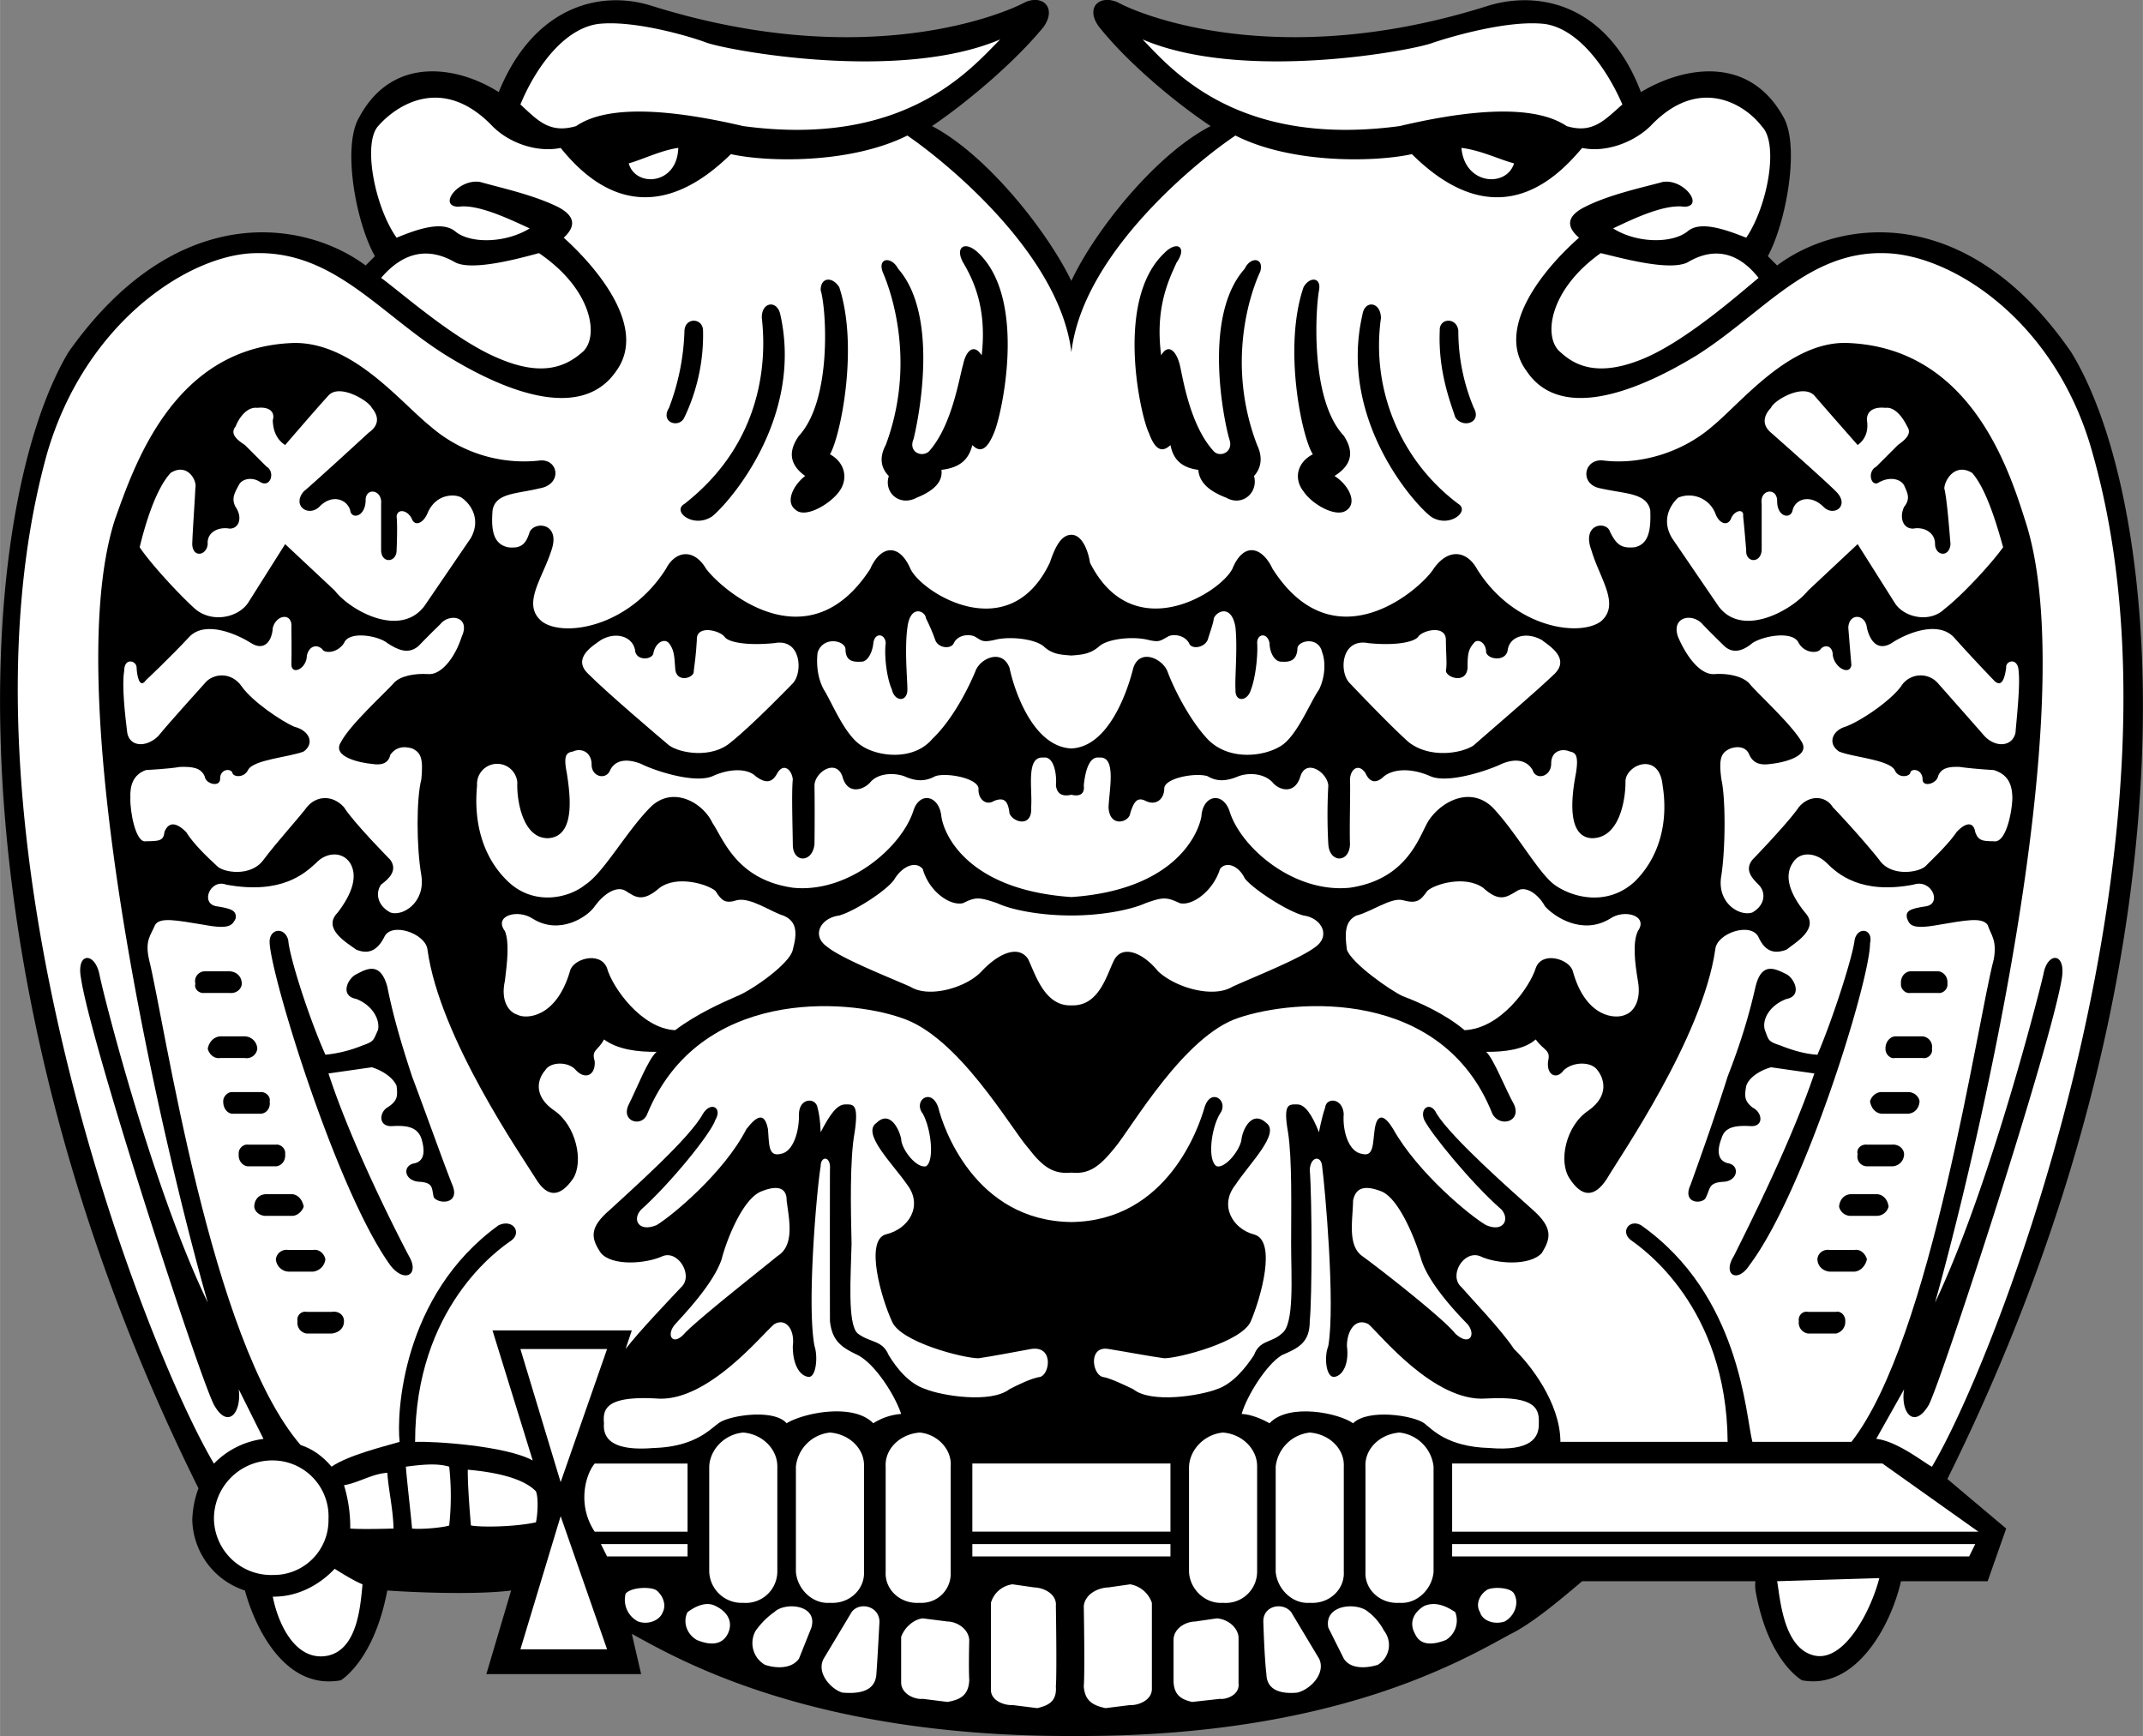 <svg xmlns="http://www.w3.org/2000/svg" width="2500" height="2025" viewBox="0 0 41.536 33.646"><rect x="0" y="0" width="41.536" height="33.646" fill="#808080" stroke="none"/><path d="M38.526 30.646h-1.68c-.192.852-.87 2.116-1.92 1.92-.259-.165-.711-.662-.9-1.74 0 0-.014-.118 0-.18h-3.36c-.47.4-.989.829-1.38 1.02-.941.509-3.425 2-8.46 1.98-5.08.02-7.654-1.471-8.58-1.98l.18.78h-3l.48-1.62c-.663.085-1.837.04-2.4 0-.205 1.079-.656 1.575-.9 1.74-1.065.196-1.652-.978-1.86-1.74a1.474 1.474 0 0 1-1.02-1.38c.011-.221.047-.407.12-.6C-1.127 18.842-.465 9.822 1.326 6.825c2.092-2.964 4.576-2.558 5.76-1.68l.18-.18c-.371-.653-.642-2.144-.3-2.7.651-1.204 1.916-.979 2.7-.48.661-1.627 1.925-1.988 2.939-1.68 4.179 1.317 6.888.144 7.26-.06.351-.158.622.112.36.479-.551.672-1.454 1.439-2.16 1.92 1.067.558 2.241 2.048 2.7 3 .444-.952 1.618-2.442 2.7-3-.721-.48-1.624-1.248-2.16-1.92-.277-.367-.006-.638.36-.479.356.203 3.066 1.377 7.2.06 1.059-.309 2.324.053 2.94 1.68.829-.498 2.093-.724 2.76.48.327.557.056 2.047-.3 2.7l.18.18c1.169-.878 3.652-1.284 5.7 1.68 1.836 2.997 2.566 11.836-2.4 21.84l1.14.96-.359 1.021z"/><path d="M36.426 30.586c-.156.618-.676 1.634-1.26 1.5-.59-.137-.658-1.062-.72-1.44l1.98-.06zM31.446 2.025c-.301-.693-.843-1.461-1.5-1.56-.698-.082-1.782.234-2.16.359-.344.146-3.686.778-5.64-.06.554.567 1.819 2.103 4.98 1.68 1.083-.255 2.528-.48 3.24 0 .508.153.734-.118 1.08-.419zM29.346 3.166c-.143.47-.956.425-1.02-.3.38.047.741.228 1.02.3zM34.086 5.386c-.345.282-1.384 1.208-2.22 1.56-.88.37-1.332.145-1.62-.12-.343-.277-.23-1.203.78-1.92.367.085 1.315.355 1.68.181.313-.188.855-.368 1.38.299zM38.226 9.166c.279.318.482 1.018.6 1.44-.231.323-.795.933-1.14 1.2-.287.274-.784.161-.96-.12l-.72-1.14-.96.899c-.312.386-1.283.928-1.74.3l-.9-1.319c-.223-.378.002-.672.12-.78a.548.548 0 0 1 .72.3c.066.192.224.261.3.12.06-.176.263-.221.24-.06.023.2.06.66.06.66-.015.24.279.263.3 0v-.9c-.043-.282.295-.328.3-.06-.005.32.266.365.3.18.056-.222.35-.312.6-.061.201.2.518-.026.24-.3-.22-.223-1.26-1.14-1.26-1.14-.224-.189-.088-.393 0-.48.047-.138.612-.477.84-.24.223.26.84.96.84.96.128-.09.218-.249.18-.48-.006-.175.129-.266.36-.24.175-.025.333.178.42.36.094.134-.019.247-.18.36l-.42.42c-.187.099-.096.415.06.3.205-.111.408-.065.48.06.064.146.131.259 0 .42-.094.2-.027.426.18.42.2-.039.425.074.42.301.005.225.276.27.3 0-.023-.272-.069-.882-.12-1.08.006-.163.21-.502.54-.3z" fill="#fff"/><path d="M39.126 13.006c.033.271-.034.88-.061 1.2-.064.267-.38.29-.6.06-.232-.267-.9-1.021-.9-1.021a.446.446 0 0 0-.72.061c-.215.287-.779.671-1.08.78-.241.071-.354.319-.12.479.263.111.963.156 1.08.36.063.157.267.134.3.06.011-.105.237-.083.24.12-.003.158.268.09.3-.06.059-.166.217-.188.42-.181.248.037.66.061.66.061.288.089.356.292.36.54-.004.249-.117.881-.36.84-.208-.004-.299-.004-.36-.18-.029-.185-.165-.208-.36 0-.166.245-.459.515-.6.66-.13.126-.672.217-.9-.12-.27-.341-.721-.837-.9-1.02-.137-.225-.453-.247-.66 0-.199.295-.9 1.02-.9 1.02-.157.201 0 .359.12.48.151.15.129.398-.12.54-.248.084-.699-.187-.6-.72.082-.551.082-1.499 0-1.86-.054-.406-.009-.52.18-.6.172-.056.308-.011.36.12.083.186.241.208.42.18.183-.017.77-.129.6-.42-.191-.342-.892-.974-1.02-1.141-.143-.149-.436-.194-.66-.18-.272.03-.543-.309-.72-.72-.14-.401.289-.469.48-.24.17.178.42.42.42.42.18.164.383.073.54-.06.204-.138.791-.25.9 0 .117.201.365.201.42.12.081-.1.239-.077.24.12.043.254.337.39.36.18-.022-.241-.06-.72-.06-.72.015-.289.331-.266.36 0 .062.276.22.457.48.3.236-.16.868-.454 1.2-.12.345.389.78.84.78.84.175.182.221-.112.24-.24-.018-.142.23-.21.241.062zM27.126 31.065c-.385.025-.678-.268-.66-.6v-2.04c-.018-.338.275-.631.66-.66a.746.746 0 0 1 .66.66v2.04c-.028.333-.321.626-.66.6zM25.386 31.065c-.338.025-.631-.268-.66-.6v-2.04a.746.746 0 0 1 .66-.66c.385.029.678.322.66.66v2.04c.018.333-.275.626-.66.6zM23.706 31.065c-.351.025-.645-.268-.66-.6v-2.04c.015-.338.309-.631.66-.66.372.029.665.322.66.66v2.04a.608.608 0 0 1-.66.6zM18.846 28.365h3.84v1.32h-3.84zM22.326 31.065v1.68c-.01.22-.281.311-.42.301l-.48.06c-.216-.05-.397-.118-.42-.42.023-.285 0-1.56 0-1.56.023-.215.249-.351.48-.36l.42-.06a.543.543 0 0 1 .42.359zM24.006 31.726v.9c.026.227-.245.317-.36.3l-.54.06c-.18-.043-.36-.111-.36-.42v-.78c0-.22.225-.355.42-.359l.42-.061c.221.018.401.177.42.36zM25.026 31.245l.54.9c.137.277-.156.594-.42.66-.233.023-.594.001-.6-.36-.04-.315-.06-1.02-.06-1.02-.002-.312.382-.379.54-.18zM25.746 31.546l.3.6c.131.21.447.188.66.12a.449.449 0 0 0 .12-.66c-.129-.244-.3-.36-.3-.36-.213-.2-.868-.155-.78.3zM28.206 31.245a.445.445 0 0 1-.18.54c-.246.096-.495.119-.6-.12-.12-.213-.029-.417.18-.54.242-.102.468.033.6.12zM28.806 30.825c-.123.085-.213.266-.12.42.043.162.269.252.48.181.194-.109.285-.357.18-.54-.075-.134-.459-.134-.54-.061zM18.846 29.926h3.84v.24h-3.84zM26.226 23.266c-.004.374-.116.871.18 1.08.335.242 1.578 1.213 1.8 1.5.274.255.41.029.24-.18-.192-.197-.756-.784-.9-1.26-.127-.427-.443-1.194-.78-1.319-.386-.147-.498-.012-.54.179z" fill="#fff"/><path d="M25.626 22.605c.054.402.258 2.66.12 3.48-.088.219-.043.625.12.6.153-.02.289-.246.24-.6.004-.323.185-.55.42-.42.215.187 1.277 1.519 2.28 1.44.984-.056 1.029.215 1.02.48.009.276-.149.547-.96.479-.815-.022-1.108-.361-1.26-.479-.209-.153-1.09-.288-1.38 0-.274-.198-1.245-.401-1.62 0-.145-.085-.37-.176-.54-.181.102-.356.486-.966.78-1.14.338-.142.541-.255.54-.66.046-.453.046-2.35 0-2.94.024-.266.227-.266.24-.059zM31.746 18.046c-.104.221-.06.604 0 .96.076.412-.104.615-.24.66-.181.091-.768.068-1.02-.84-.064-.243-.606-.401-.72-.06-.112.358-.676 1.171-1.38 1.2-.38-.322-.899-.548-1.2-.66-.241-.113-.986-.633-1.08-.9-.042-.319-.042-.546.18-.66.275-.065.682-.359.9-.3.278.076.346.008.48-.18.137-.128.724-.309 1.08-.06.321.293.457.18.66.06.158-.105.406.053.54.3.182.204.724.565 1.26.24.277-.195.752-.059.54.24z" fill="#fff"/><path d="M20.766 17.386c1.979-.136 2.453-1.196 2.52-1.561.024-.404.396-.495.54-.12.207.709 1.245 1.613 2.34 1.5 1.072-.159 1.32-.926 1.5-1.26.227-.389.814-.727 1.26-.3.457.476.886 1.266 1.2 1.5.363.263 1.041.421 1.56-.06.475-.468.655-1.146.54-1.86-.065-.685-.743-.392-.72-.06 0 .324-.113 1.091-.66 1.08-.492-.033-.379-.847-.3-1.26.057-.354-.012-.399-.12-.42-.162-.07-.365-.002-.36.24-.005.254-.298.322-.36.12-.12-.204-.345-.227-.6-.12-.242.119-1.032.39-1.38.24-.375-.166-.713-.144-.9 0-.129.127-.265.149-.36-.061-.131-.196-.289-.083-.3.12.011.248-.012.903 0 1.26-.012.366-.396.366-.42 0a10.3 10.3 0 0 1 0-1.14c-.021-.256-.427-.526-.54-.18-.112.375-.429.263-.54.12-.16-.173-.454-.196-.66-.12-.245.104-.425.104-.6 0-.232-.076-.841.037-.84.239-.001.204-.159.339-.36.24-.161-.081-.228.009-.3.24-.019.175-.403.288-.42-.12.017-.359.153-.992-.18-.96-.209-.032-.277.307-.3.54.023.173-.09.219-.24.18-.166.039-.278-.007-.3-.18.021-.233-.046-.572-.24-.54-.348-.032-.213.601-.24.96.027.408-.356.295-.42.12-.027-.231-.095-.321-.3-.24-.156.099-.314-.036-.3-.24-.014-.202-.624-.315-.84-.239-.19.104-.371.104-.6 0-.222-.076-.516-.054-.66.12-.126.143-.443.255-.54-.12-.128-.347-.535-.076-.54.18.005.286.005.783 0 1.14-.04.366-.424.366-.42 0-.004-.356-.026-1.012 0-1.26-.026-.203-.185-.316-.3-.12-.11.21-.246.188-.42.061-.142-.144-.48-.166-.84 0-.363.149-1.153-.121-1.38-.24-.27-.106-.496-.084-.6.12-.077.202-.37.134-.36-.12-.01-.242-.213-.311-.36-.24-.124.021-.192.065-.12.42.063.413.176 1.227-.36 1.26-.502.012-.615-.756-.6-1.08a.391.391 0 0 0-.78.06c-.07.715.11 1.393.6 1.86.504.48 1.181.322 1.5.06.358-.234.788-1.024 1.26-1.5.431-.427 1.018-.089 1.2.3.224.334.472 1.102 1.56 1.26 1.08.113 2.119-.791 2.34-1.5.128-.375.501-.285.54.12.051.364.526 1.425 2.52 1.561z" fill="#fff"/><path d="M29.886 12.405c.129.104.559.352.24.66-.359.347-1.353 1.193-1.561 1.38-.221.152-.842.265-1.26-.06-.373-.33-1.14-1.141-1.14-1.141-.215-.206-.181-.883.36-.779.543.054.881-.024.96-.12.08-.13.542-.243.54.06.002.307.025.442 0 .601.025.135.397.248.42-.061 0-.256.011-.357.12-.479.072-.104.242-.014.24.18.047.146.397.18.42-.06.046-.258.361-.348.661-.181zM20.766 14.506c.737-.033 1.099-1.15 1.2-1.561.125-.38.554-.188.66.061.097.271.401.914.78 1.319.412.43 1.112.34 1.44.12.304-.209.552-.842.72-1.08.126-.258.126-.552.061-.72-.07-.329-.499-.227-.48-.06-.019.216-.143.25-.3.239-.137.011-.238-.17-.24-.359-.043-.217-.246-.183-.24 0 .016.224-.029.664-.12.899-.067.238-.315.25-.3 0-.016-.202.041-.777 0-1.2-.072-.458-.365-.323-.42-.18-.013.105-.058.219-.12.42-.074.16-.322.183-.36.061-.098-.172-.335-.183-.42-.12-.141.073-.152.106-.36.06-.288-.077-.785-.032-.96.12-.187.164-.367.164-.54.18-.188-.016-.369-.016-.54-.18-.19-.152-.687-.197-.96-.12-.224.047-.235.014-.36-.06-.101-.062-.338-.052-.42.12-.053.122-.302.1-.36-.061a3.57 3.57 0 0 0-.18-.42c-.01-.143-.304-.278-.36.18-.057.422 0 .998 0 1.2 0 .25-.249.238-.3 0-.106-.235-.151-.676-.12-.899-.009-.183-.212-.217-.24 0-.018.189-.119.37-.24.359-.172.011-.296-.023-.3-.239.003-.167-.426-.27-.54.06-.021.168-.021.462.12.72.152.238.4.871.72 1.08.313.22 1.013.31 1.38-.12.424-.405.729-1.049.84-1.319.091-.249.52-.44.66-.061.085.41.446 1.528 1.199 1.561zM20.766 19.485c.557.022.692-.632.84-.899.169-.274.553-.116.84.239.344.321 1.067.525 1.44.3.395-.182 1.32-.543 1.62-.78.287-.215.106-.554-.24-.601-.331-.088-.985-.518-1.14-.72-.117-.249-.365-.34-.48-.18-.133.427-.539.721-.78.66-.256-.12-.324-.12-.66 0-.341.151-.928.241-1.44.239-.527.002-1.114-.088-1.44-.239-.352-.12-.419-.12-.66 0-.256.061-.663-.233-.78-.66-.13-.16-.379-.069-.54.18-.11.202-.765.631-1.08.72-.362.047-.542.386-.24.601.284.236 1.21.598 1.62.78.358.225 1.081.021 1.38-.3.333-.355.716-.514.9-.239.133.268.313.922.84.899zM10.086 2.025c.286-.693.828-1.461 1.5-1.56.683-.082 1.767.234 2.1.359.389.146 3.731.778 5.7-.06-.569.567-1.834 2.103-4.98 1.68-1.099-.255-2.543-.48-3.24 0-.522.153-.749-.118-1.08-.419zM12.186 3.166c.128.47.941.425.96-.3-.335.047-.696.228-.96.3zM3.306 9.166c-.294.318-.498 1.018-.6 1.44.215.323.78.933 1.08 1.2.332.274.829.161 1.02-.12l.72-1.14.96.899c.296.386 1.267.928 1.74.3l.9-1.319c.208-.378-.019-.672-.18-.78-.109-.072-.493-.095-.66.3-.081.192-.239.261-.3.12-.075-.176-.278-.221-.3-.06.022.2 0 .66 0 .66 0 .24-.294.263-.3 0v-.9c.028-.282-.311-.328-.3-.06-.011.32-.281.365-.3.18-.071-.222-.365-.312-.6-.061-.216.2-.533-.026-.3-.3.264-.223 1.26-1.14 1.26-1.14.269-.189.133-.393.06-.48-.062-.138-.627-.477-.84-.24-.239.26-.84.96-.84.96-.144-.09-.234-.249-.24-.48.051-.175-.084-.266-.3-.24-.191-.025-.349.178-.42.36-.109.134.004.247.18.36l.42.42c.171.099.081.415-.12.3-.16-.111-.364-.065-.42.06-.079.146-.147.259-.061.42.139.2.071.426-.12.42-.215-.039-.441.074-.42.301-.021.225-.292.27-.3 0 .008-.272.053-.882.06-1.08.04-.163-.163-.502-.479-.3z" fill="#fff"/><path d="M2.406 13.006c-.049.271.019.88.06 1.2.049.267.365.29.6.06.217-.267.9-1.021.9-1.021.152-.194.513-.239.72.061.2.287.765.671 1.02.78.286.071.399.319.18.479-.278.111-.978.156-1.08.36-.078.157-.281.134-.3.06-.027-.105-.253-.083-.24.12-.013.158-.283.09-.3-.06-.074-.166-.232-.188-.48-.181-.204.037-.66.061-.66.061-.243.089-.311.292-.3.54-.011.249.102.881.3.84.253-.004.344-.004.36-.18.074-.185.21-.208.42 0 .151.245.444.515.6.66.116.126.657.217.9-.12.254-.341.706-.837.84-1.02.181-.225.498-.247.72 0 .184.295.899 1.02.899 1.02.143.201-.016.359-.18.48-.107.15-.084.398.18.54.232.084.684-.187.601-.72-.097-.551-.097-1.499 0-1.86.039-.406-.007-.52-.18-.6-.188-.056-.323-.011-.42.12-.039.186-.196.208-.36.18-.198-.017-.785-.129-.6-.42.177-.342.876-.974 1.021-1.141.127-.149.42-.194.66-.18.257.03.528-.309.66-.72.185-.401-.245-.469-.42-.24-.186.178-.42.42-.42.42-.194.164-.397.073-.6-.06-.159-.138-.746-.25-.84 0-.132.201-.381.201-.42.12-.096-.1-.254-.077-.3.12 0 .254-.293.39-.3.18.007-.241 0-.72 0-.72.03-.289-.286-.266-.36 0-.016.276-.174.457-.42.3-.251-.16-.883-.454-1.2-.12-.361.389-.84.84-.84.84-.13.182-.175-.112-.18-.24.004-.142-.245-.21-.241.062z" fill="#fff"/><path d="M33.486 27.945c-.016-2.612-1.642-3.741-1.86-3.899-.233-.157-.053-.429.18-.301 1.935 1.362 2.025 3.688 2.16 4.2h1.92c1.557-1.994 2.438-8.144 2.76-9.359.062-.365-.051-.455-.12-.66-.111-.156-.428-.089-.96 0-.506.092-.551.002-.6-.12-.042-.149.049-.194.36-.24.321-.044.118-.541-.24-.42-1.02.195-1.471-.211-1.68-.42-.198-.198-.514-.243-.66 0-.169.254-.057.593.24.96.29.31-.184.581-.36.72-.23.087-.411.042-.54-.24-.142-.306-.819-.08-.84.24-.25 1.713-1.853 4.016-2.1 4.44-.25.388-.498.343-.72 0-.23-.335-.072-1.035.36-1.32.426-.302.291-.64.18-.78-.115-.176-.477-.176-.66 0-.132.186-.336.095-.3-.18.055-.222-.081-.199-.24-.42-.225.198-.608.243-.96.24.148.139.374.726.54 1.02.15.338-.279.451-.42.181-.965-2.439-3.81-2.236-4.92-1.86-1.058.347-2.074 2.131-2.4 2.52-.306.379-.509.514-.84.48-.346.034-.549-.102-.84-.48-.342-.389-1.358-2.173-2.46-2.52-1.065-.375-3.91-.579-4.92 1.86-.097.271-.525.157-.36-.181.15-.294.376-.881.54-1.02-.367.003-.75-.042-1.02-.24-.114.221-.25.198-.18.42.02.275-.183.365-.36.18-.139-.176-.5-.176-.601 0-.126.14-.261.479.18.78.417.286.575.985.36 1.32-.237.343-.485.388-.72 0-.262-.425-1.865-2.728-2.1-4.44-.036-.319-.713-.546-.84-.24-.145.282-.325.327-.54.24-.191-.139-.666-.41-.36-.72.281-.367.394-.706.24-.96-.162-.243-.478-.198-.66 0-.225.208-.676.615-1.74.42-.313-.121-.516.376-.18.42.296.046.386.091.36.24-.064.122-.109.212-.6.12-.548-.089-.864-.156-.96 0-.085.205-.198.295-.12.66.306 1.216 1.188 7.388 2.94 9.42.227.074.431.217.6.42.334-.225.988-.383 1.32-.48-.061-.513.03-2.838 1.92-4.2.277-.128.458.144.24.301-.234.159-1.859 1.287-1.86 3.899.362-.016 1.762.075 2.28.36l-.78-2.521h2.7l-.12.36c.278-.36.865-.97 1.08-1.2.237-.222-.056-.718-.36-.6-.329.152-.983.197-1.2-.061-.19-.284-.235-.487.18-.84.398-.37 1.549-1.386 1.8-1.859.155-.249.381-.113.24.12-.084.263-.875 1.235-1.44 1.74-.18.194-.044.443.3.3.288-.173 1.304-1.008 1.74-1.859.196-.255.354-.346.42 0 .024.286.002.535.24.479.259-.035.371-.464.36-.779.011-.316.328-.316.36-.12.058.21.06.479.06.479.178-.338.314-.541.48-.54.15 0 .263-.023.18.54-.097.521-.075 1.491-.06 2.16-.015.641-.083 1.566.12 1.74.249.188.474.12.6.42.146.242.394.558.72.66.306.124 1.254.281 1.62 0 .154-.08.425-.215.601-.24.186-.065.253-.607-.18-.54-.379.068-.718.136-1.02.18-.285.002-1.527-.314-1.68-.72-.208-.453-.524-1.56-.12-1.68.454-.105.725-.557.42-.96-.282-.409-.892-.997-.6-1.2.25-.248.431.091.48.3-.004.197.29.581.48.54.17-.095.103-.727-.06-1.02-.198-.249.163-.52.3-.12.089.368.698 2.197 2.58 2.22 1.866-.023 2.476-1.852 2.58-2.22.122-.399.483-.129.3.12-.178.293-.246.925-.06 1.02.175.041.469-.343.479-.54.034-.209.215-.548.48-.3.276.203-.333.791-.6 1.2-.32.403-.049.854.36.96.449.12.133 1.227-.06 1.68-.168.405-1.411.722-1.68.72-.317-.044-.656-.111-1.08-.18-.389-.067-.321.475-.12.54.16.025.431.16.6.24.35.281 1.298.124 1.62 0 .311-.103.559-.418.72-.66.11-.3.336-.232.54-.42.248-.174.18-1.1.18-1.74 0-.669.022-1.64-.06-2.16-.099-.563.015-.541.18-.54.151 0 .286.202.42.54 0 0 .047-.27.12-.479.017-.196.333-.196.36.12-.027.315.086.744.36.779.223.056.2-.193.24-.479.051-.346.209-.255.36 0 .48.851 1.497 1.687 1.8 1.859.329.144.465-.105.3-.3-.581-.505-1.371-1.477-1.5-1.74-.097-.233.129-.369.24-.12.295.474 1.447 1.489 1.86 1.859.4.353.355.556.18.84-.232.258-.887.213-1.2.061-.318-.119-.612.378-.36.6.199.23.786.84 1.02 1.2.308.294.896 1.039.9 1.8h3.241z" fill="#fff"/><path d="M20.766 10.365c.218-.001.331.337.36.54.829 1.648 2.522.588 2.76.12.214-.526.575-.436.78 0 1.195 1.867 2.865.399 3.12 0 .288-.413.649-.346.84 0 .712 1.145 1.977 1.325 2.4 1.021.389-.327-.017-.824-.18-1.38-.198-.528.299-.573.36-.36.119.239.209.329.48.3.271-.061.316-.332.3-.72-.074-.335-.48-.312-.96-.42-.423-.073-.333-.592.06-.54.69.083 1.503-.143 2.1-.66.578-.476 1.481-1.627 2.58-1.62 2.377.062 3.146 2.363 3.48 3.42 1.201 3.595-1.057 12.762-1.74 15.18 1.044-2.192 1.992-5.895 2.1-6.359.073-.438.435-.438.36.06-.196 1.263-2.319 7.766-2.58 8.28-.281.479-.552.162-.48-.3l-.54.96c.408.042.942.473 1.08.54 1.353-2.28 5.168-12.372 3.12-19.62-.695-2.567-2.716-3.867-4.02-3.9-1.496-.051-2.376 1.169-3.66 1.98-1.335.813-2.69 1.221-3.3.3-.654-.886.475-2.105 1.02-2.58-.184-.157-.319-.383.12-.6.464-.235 1.096-.37 1.5-.48.409-.07.815.472.42.48-.373-.055-.959.217-1.38.42.466.293 1.143.293 1.44.06.245-.218.742-.037 1.14.12.414-.608.64-1.828.3-2.16-.292-.391-1.195-1.022-2.16 0-.345.332-.887.513-1.32.42-.425.499-1.599 1.809-3.3.12-.692.153-2.318.198-3.42-.36-.704.468-2.962 2.274-3.18 4.2-.233-1.926-2.491-3.731-3.18-4.2-1.118.558-2.743.513-3.42.36-1.717 1.688-2.891.379-3.3-.12-.449.093-.991-.088-1.32-.42-.98-1.022-1.883-.391-2.22 0-.295.332-.069 1.552.36 2.16.383-.157.88-.338 1.14-.12.282.234.959.234 1.44-.06-.436-.203-1.022-.475-1.38-.42-.41-.009-.004-.551.42-.48.389.11 1.021.246 1.5.48.424.217.289.442.12.6.53.475 1.659 1.694 1.02 2.58-.625.921-1.98.514-3.3-.3-1.299-.812-2.18-2.031-3.72-1.98-1.259.033-3.28 1.333-4.02 3.9-2.003 7.248 1.88 17.272 3.24 19.56a1.62 1.62 0 0 1 .96-.479l-.479-.96c.056.462-.215.778-.48.3-.276-.515-2.398-7.018-2.58-8.28-.089-.498.272-.498.36-.06.092.464 1.041 4.167 2.1 6.359-.698-2.418-2.956-11.585-1.8-15.18.379-1.057 1.147-3.357 3.48-3.42 1.144-.007 2.047 1.145 2.64 1.62a2.758 2.758 0 0 0 2.1.66c.377-.052.468.467 0 .54-.435.107-.841.085-.9.42-.032.388.013.659.3.72.255.029.346-.061.42-.3.106-.213.603-.168.42.36-.178.556-.584 1.053-.18 1.38.408.305 1.672.124 2.4-1.021.176-.346.537-.413.78 0 .299.399 1.97 1.867 3.18 0 .189-.436.551-.526.78 0 .223.468 1.916 1.528 2.7-.12.073-.204.186-.542.419-.541z" fill="#fff"/><path d="M11.646 12.405c-.145.104-.573.352-.24.66.343.347 1.337 1.193 1.56 1.38.206.152.827.265 1.2-.06.417-.33 1.2-1.141 1.2-1.141.199-.206.166-.883-.36-.779-.559.054-.897-.024-.96-.12-.095-.13-.558-.243-.54.06-.018.307-.041.442-.06.601.02.135-.353.248-.36-.061-.016-.256-.027-.357-.12-.479-.088-.104-.257-.014-.3.18-.002.146-.353.18-.36-.06-.059-.258-.376-.348-.66-.181z" fill="#fff"/><path d="M5.226 18.285c.044.704 1.308 4.812 2.34 6.24.278.356.571.176.36-.18-.195-.367-1.099-2.128-1.56-3.54l.84-.12c.208.064.412.2.48.36.022.201.022.291-.18.42-.159.097-.182.391.12.359.285-.014.465.031.54.24.061.197.083.423-.12.48-.248.033-.226.326.06.359.302.013.257.125.3.3.092.141.521.141.36-.24-.155-.387-.493-1.335-.78-2.101-.255-.771-.391-1.289-.48-1.74-.137-.498-.408-.34-.6-.24-.169.081-.327.419 0 .479.305.12.463.392.42.601-.092.197-.069.22-.3.3a2.563 2.563 0 0 1-.72.18c-.336-.757-.698-1.908-.72-2.22-.068-.272-.384-.227-.36.063z"/><path d="M9.786 18.046c.089.221.044.604 0 .96-.091.412.089.615.24.66.166.091.752.068 1.02-.84.049-.243.591-.401.72-.06.097.358.661 1.171 1.32 1.2.425-.322.944-.548 1.2-.66.286-.113 1.031-.633 1.08-.9.086-.319.086-.546-.18-.66-.23-.065-.637-.359-.9-.3-.233.076-.301.008-.42-.18-.152-.128-.739-.309-1.08-.06-.336.293-.472.18-.66.06-.173-.105-.422.053-.6.3-.138.204-.68.565-1.2.24-.292-.195-.766-.059-.54.24z" fill="#fff"/><path d="M4.446 19.245c.14.015.236-.081.24-.18-.003-.139-.1-.234-.24-.24h-.48a.191.191 0 0 0-.18.24c-.029.099.067.194.18.18h.48zM4.746 20.506a.207.207 0 0 0 .24-.181.25.25 0 0 0-.24-.239h-.48c-.12.009-.216.105-.24.239.024.103.12.199.24.181h.48zM5.046 21.586c.105-.001.201-.097.18-.24.021-.094-.075-.189-.18-.18h-.54c-.089-.009-.185.086-.18.18-.004.144.091.239.18.24h.54zM5.346 22.605c.099-.004.194-.101.18-.24.014-.097-.082-.193-.18-.18h-.54c-.095-.014-.191.083-.18.18-.012.14.084.236.18.24h.54zM5.646 23.565c.115.007.211-.089.24-.18-.029-.146-.125-.242-.24-.24h-.479c-.14-.002-.235.094-.24.24.005.091.101.187.24.18h.479zM6.066 24.646a.272.272 0 0 0 .24-.24c-.021-.104-.116-.201-.24-.18h-.48a.207.207 0 0 0-.24.18.26.26 0 0 0 .24.24h.48zM6.426 25.846c.147-.016.243-.111.24-.24.003-.108-.093-.204-.24-.18h-.48a.152.152 0 0 0-.18.18.208.208 0 0 0 .18.24h.48zM37.026 19.245c-.096.015-.192-.081-.18-.18-.012-.139.084-.234.18-.24h.54c.098.006.194.102.18.24.014.099-.082.194-.18.18h-.54zM36.726 20.506c-.089.019-.185-.078-.18-.181-.005-.134.091-.23.18-.239h.54a.203.203 0 0 1 .18.239c.021.103-.076.199-.18.181h-.54zM36.486 21.586c-.121-.001-.216-.097-.24-.24.024-.094.12-.189.24-.18h.48c.133-.009.229.086.24.18-.01.144-.106.239-.24.24h-.48zM36.186 22.605c-.113-.004-.209-.101-.18-.24-.03-.097.066-.193.18-.18h.48c.14-.014.236.083.24.18a.236.236 0 0 1-.24.24h-.48zM35.886 23.565a.23.23 0 0 1-.24-.18c.014-.146.11-.242.24-.24h.48c.124-.002.22.094.24.24a.239.239 0 0 1-.24.18h-.48zM35.466 24.646c-.139-.012-.235-.108-.24-.24.005-.104.102-.201.24-.18h.48c.115-.021.21.075.24.18-.029.132-.125.229-.24.24h-.48zM35.046 25.846a.212.212 0 0 1-.18-.24c-.019-.108.077-.204.18-.18h.54c.091-.024.187.071.18.18a.23.23 0 0 1-.18.24h-.54zM36.246 18.285c.001.704-1.263 4.812-2.34 6.24-.233.356-.526.176-.3-.18.18-.367 1.083-2.128 1.561-3.54l-.84-.12c-.224.064-.427.2-.48.36-.037.201-.037.291.12.42.204.097.227.391-.06.359-.3-.014-.481.031-.54.24-.077.197-.099.423.12.48.232.033.209.326-.06.359-.317.013-.272.125-.36.3-.047.141-.476.141-.3-.24.14-.387.479-1.335.72-2.101.3-.771.436-1.289.54-1.74.121-.498.392-.34.6-.24.153.081.312.419 0 .479-.321.12-.479.392-.42.601.077.197.054.22.3.3.251.101.499.168.72.18.321-.757.683-1.908.72-2.22.052-.272.368-.227.299.063zM28.266 6.405a3.857 3.857 0 0 0 .3 1.5c.163.291-.221.404-.36.181-.087-.273-.335-.883-.3-1.681-.013-.241.326-.263.36 0zM26.766 6.166a3.83 3.83 0 0 0 1.5 3.6c.237.146-.192.485-.54.24-.375-.297-1.774-1.923-1.32-3.9.042-.303.359-.258.36.06zM25.566 5.625c-.066.358-.179 2.12.48 2.82.176.271.199.541-.18.78.266.167.447.506.24.66-.199.162-.674-.109-.84-.36-.195-.245-.127-.562.18-.72-.217-.338-.579-2.077-.18-3.24.121-.213.347-.191.3.06zM24.426 5.266c-.19.402-.665 1.779-.06 3.36.118.248.073.452-.06.6.087.325-.229.597-.54.42-.366-.14-.524-.32-.54-.54-.413-.051-.503-.3-.54-.48-.166.158-.302.09-.42-.24-.153-.303-.672-2.561.3-3.48.247-.254.451-.118.24.181-.151.333-.422.875-.3 1.8.126-.225.284-.112.36.18.06.25.195 1.176.66 1.68.122.128.393.016.3-.239-.087-.287-.539-2.364.3-3.3.11-.24.38-.218.3.058zM13.266 6.405a4.527 4.527 0 0 1-.3 1.5c-.178.291.206.404.3.181.132-.273.38-.883.36-1.681-.002-.241-.341-.263-.36 0zM14.766 6.166c.054.496.19 2.279-1.5 3.6-.252.146.177.485.54.24.359-.297 1.759-1.923 1.32-3.9-.057-.303-.374-.258-.36.06zM15.906 5.625c.111.358.224 2.12-.42 2.82-.192.271-.214.541.12.78-.221.167-.402.506-.18.66.185.162.658-.109.84-.36.18-.245.112-.562-.18-.72.202-.338.562-2.077.18-3.24-.136-.213-.362-.191-.36.06zM17.106 5.266c.176.402.65 1.779.061 3.36-.133.248-.088.452.06.6-.103.325.213.597.54.42.351-.14.509-.32.48-.54.458-.051.548-.3.6-.48.151.158.287.09.42-.24.138-.303.657-2.561-.3-3.48-.262-.254-.466-.118-.3.181.195.333.466.875.36 1.8-.142-.225-.3-.112-.36.18-.076.25-.211 1.176-.66 1.68-.138.128-.409.016-.3-.239.072-.287.524-2.364-.3-3.3-.125-.24-.397-.218-.301.058z"/><path d="M6.486 30.405c-.305.325-.735.548-1.2.54.119.598.48 1.274 1.08 1.141.574-.137.62-.995.66-1.38-.176-.066-.54-.301-.54-.301zM5.286 30.525a1.06 1.06 0 0 0 1.08-1.08 1.085 1.085 0 0 0-1.08-1.14 1.13 1.13 0 0 0-1.14 1.14 1.107 1.107 0 0 0 1.14 1.08zM10.086 31.966l.78-2.58.9 2.58zM10.086 26.146l.78 2.58.9-2.58zM6.667 28.785c.139.454.12.84.12.84.245.02.84 0 .84 0-.009-.386-.099-.748-.12-1.08-.296.017-.567.198-.84.24zM7.866 28.426c.022.294.09.858.12 1.2.219.02.625-.025.72-.06a5.285 5.285 0 0 0 0-1.14c-.23-.068-.501-.044-.84 0zM9.066 28.485c-.003.303.042.867.061 1.08.162.035.817.035 1.26-.06.031-.131.054-.47 0-.601-.218-.229-.692-.364-1.321-.419zM14.406 31.065a.611.611 0 0 0 .66-.6v-2.04c.003-.338-.29-.631-.66-.66-.354.029-.647.322-.66.66v2.04a.629.629 0 0 0 .66.6zM16.086 31.065c.383.025.676-.268.66-.6v-2.04c.016-.338-.277-.631-.66-.66a.74.74 0 0 0-.66.66v2.04c.027.333.32.626.66.6zM17.826 31.065a.566.566 0 0 0 .6-.6v-2.04c.029-.338-.264-.631-.6-.66-.387.029-.68.322-.66.66v2.04c-.02.333.273.626.66.6zM11.526 29.686h1.8v-1.32h-1.8c-.183.219-.341.806 0 1.32zM19.206 31.065v1.68c-.005.22.265.311.42.301l.479.06c.201-.05.382-.118.36-.42.021-.285 0-1.56 0-1.56.021-.215-.205-.351-.42-.36l-.42-.06a.501.501 0 0 0-.419.359zM17.466 31.726v.9c.019.227.29.317.42.3l.48.06c.225-.043.406-.111.42-.42-.014-.278 0-.78 0-.78-.014-.22-.24-.355-.42-.359l-.48-.061c-.176.018-.356.177-.42.36zM16.506 31.245l-.54.9c-.152.277.141.594.36.66.278.023.639.001.66-.36.024-.315.06-1.02.06-1.02-.013-.312-.397-.379-.54-.18zM15.726 31.546l-.24.6c-.146.21-.462.188-.66.12a.485.485 0 0 1-.18-.66c.174-.244.36-.36.36-.36.198-.2.853-.155.72.3zM13.326 31.245c-.086.162-.042.41.18.54.23.096.479.119.6-.12.104-.213.015-.417-.24-.54-.197-.102-.423.033-.54.12zM12.726 30.825c.107.085.198.266.12.42-.058.162-.284.252-.48.181a.472.472 0 0 1-.24-.54c.121-.134.504-.134.6-.061zM11.646 29.926h1.68v.24h-1.56zM15.246 23.266c.048.374.162.871-.18 1.08-.291.242-1.532 1.213-1.8 1.5-.229.255-.365.029-.18-.18.176-.197.741-.784.9-1.26.112-.427.428-1.194.78-1.319.37-.147.484-.012.48.179z" fill="#fff"/><path d="M15.906 22.605c-.07.402-.273 2.66-.12 3.48.073.219.028.625-.12.6-.169-.02-.304-.246-.3-.6.042-.323-.14-.55-.36-.42-.231.187-1.292 1.519-2.28 1.44-.999-.056-1.044.215-1.02.48-.024.276.134.547.96.479.799-.022 1.093-.361 1.26-.479.194-.153 1.075-.288 1.32 0 .319-.198 1.291-.401 1.68 0a1.17 1.17 0 0 1 .54-.181c-.117-.356-.501-.966-.84-1.14-.293-.142-.497-.255-.54-.66-.002-.453-.002-2.35 0-2.94.021-.266-.182-.266-.18-.059zM38.346 29.686h-10.2v-1.321h8.34zM38.286 29.926h-10.14v.24h10.021zM7.386 5.386c.39.282 1.428 1.208 2.28 1.56.864.37 1.315.145 1.62-.12.328-.277.215-1.203-.84-1.92-.322.085-1.271.355-1.62.181-.327-.188-.869-.368-1.44.299z" fill="#fff"/></svg>
